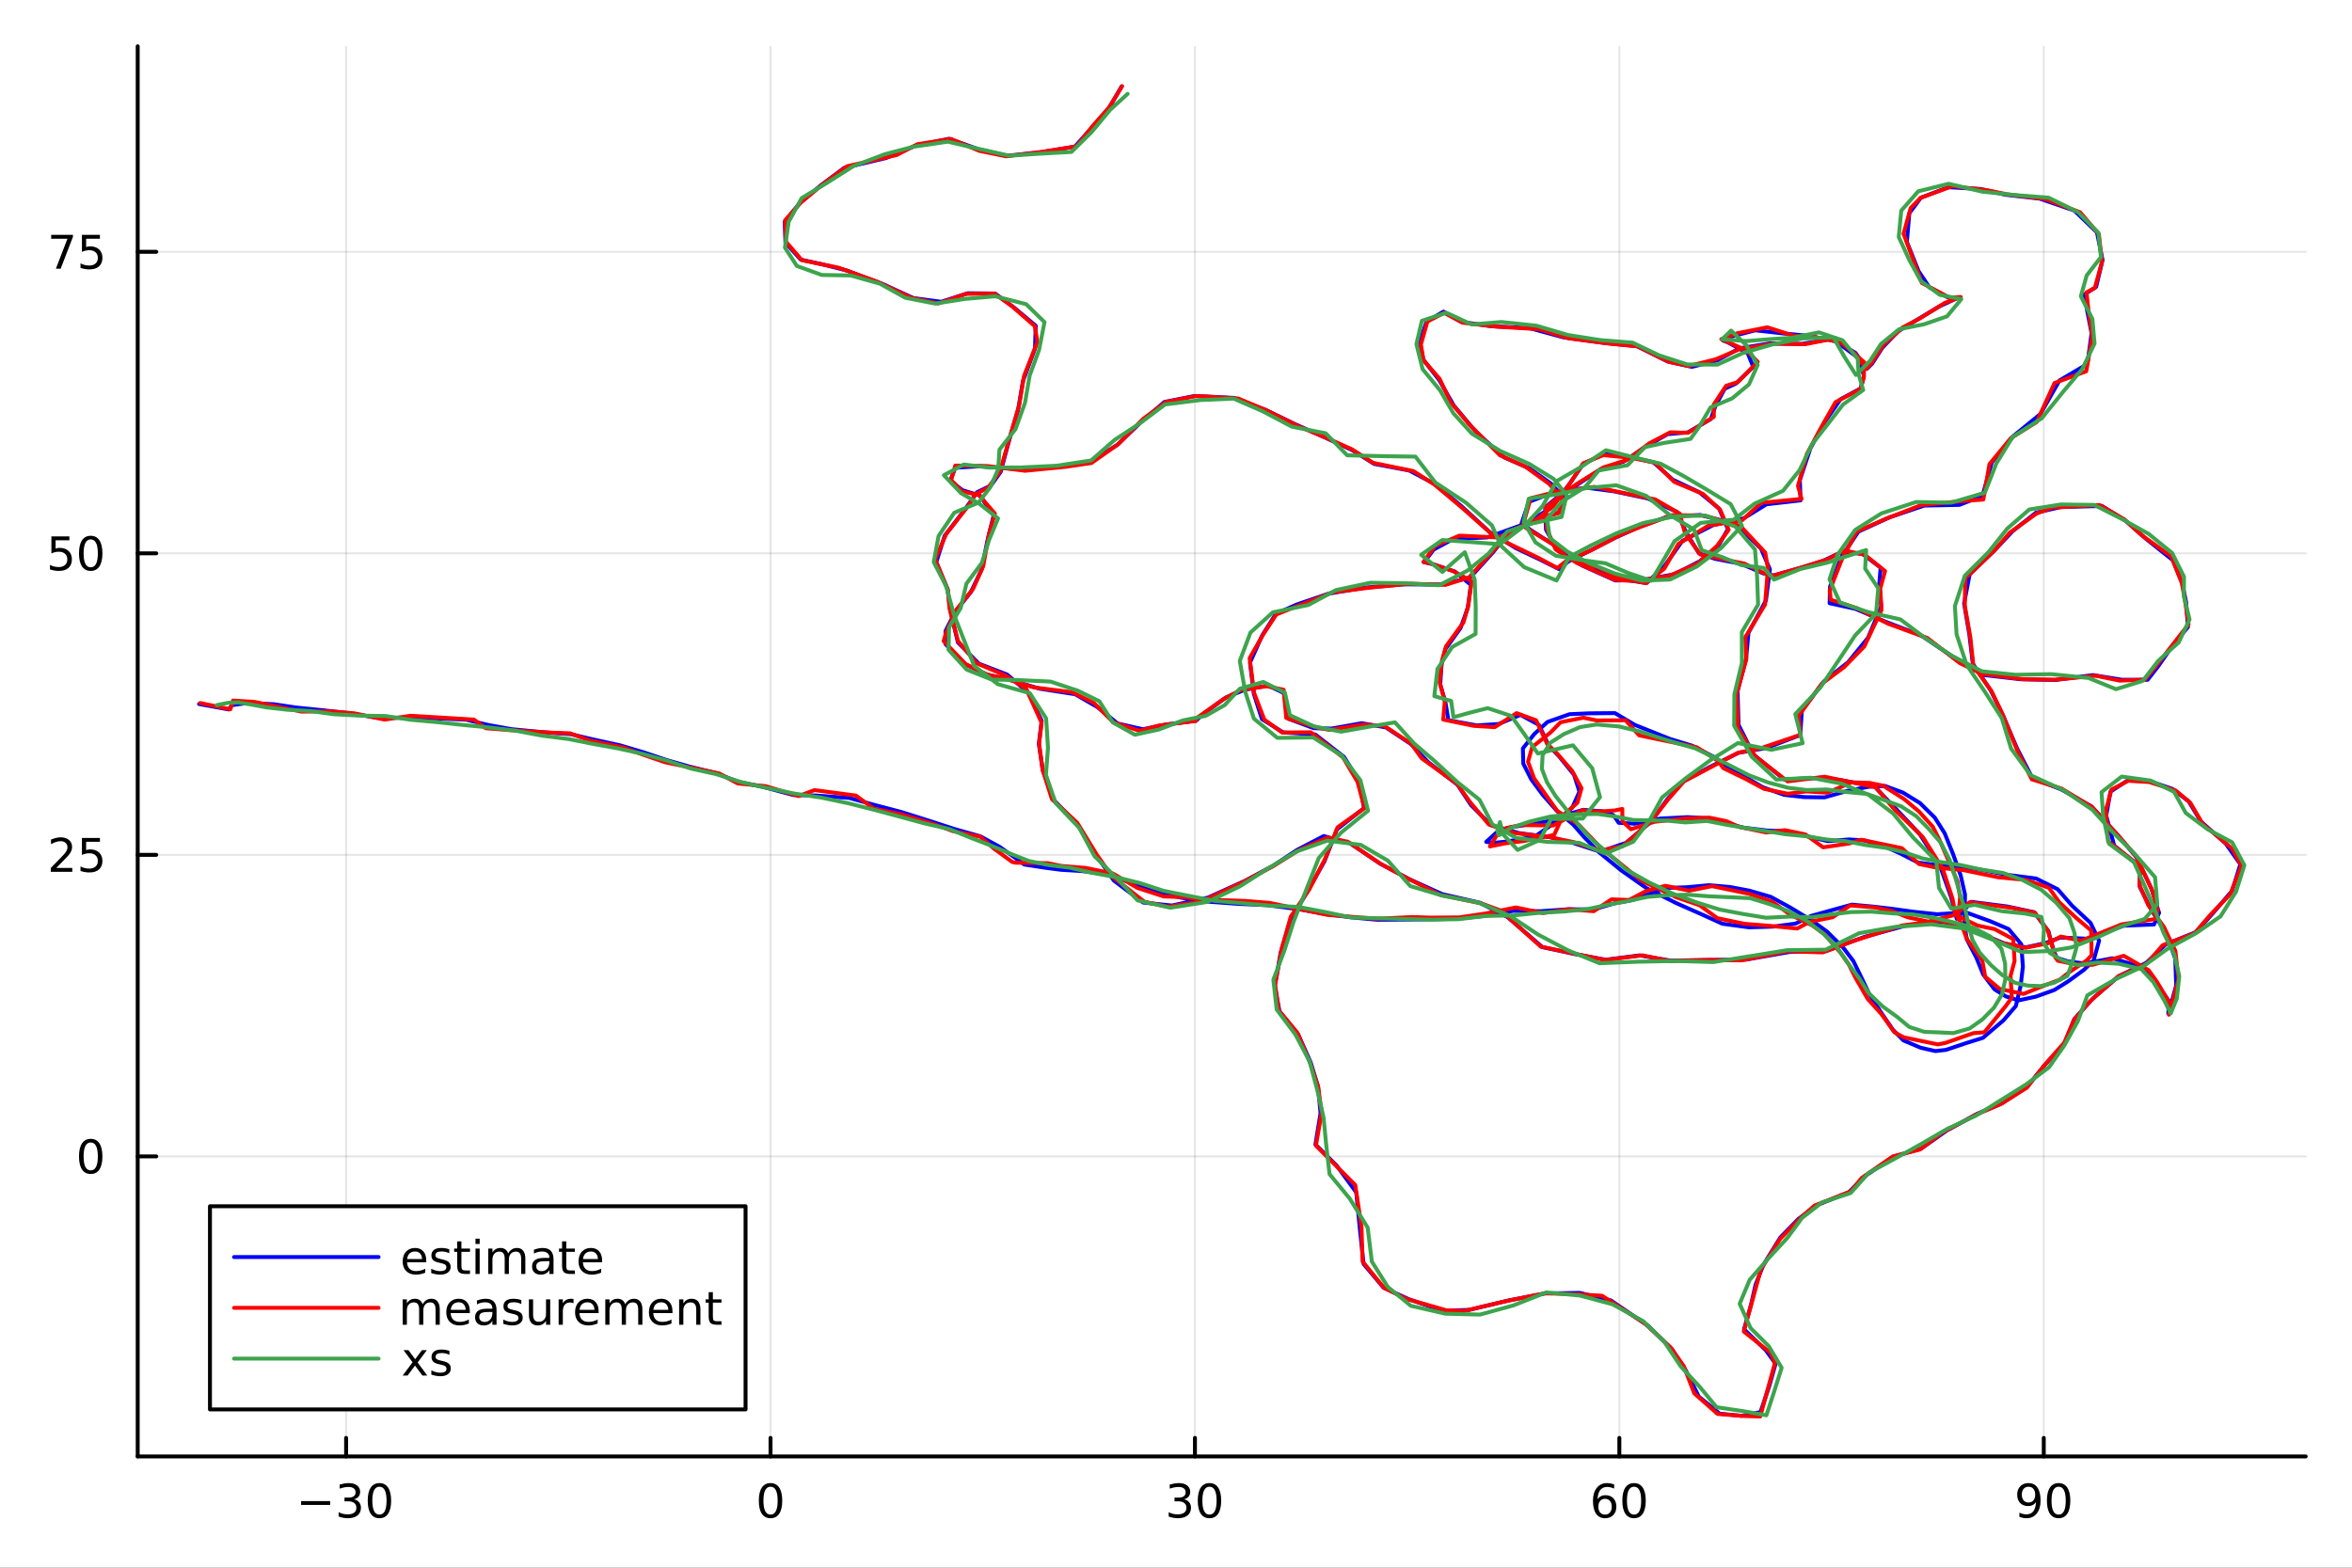 <?xml version="1.0" encoding="utf-8"?>
<svg xmlns="http://www.w3.org/2000/svg" xmlns:xlink="http://www.w3.org/1999/xlink" width="600" height="400" viewBox="0 0 2400 1600">
<rect x="0" y="0" width="2400" height="1600" fill="#333333" stroke="none"/>
<defs>
  <clipPath id="clip300">
    <rect x="0" y="0" width="2400" height="1600"/>
  </clipPath>
</defs>
<path clip-path="url(#clip300)" d="M0 1600 L2400 1600 L2400 0 L0 0  Z" fill="#ffffff" fill-rule="evenodd" fill-opacity="1"/>
<defs>
  <clipPath id="clip301">
    <rect x="140" y="47" width="2213" height="1440"/>
  </clipPath>
</defs>
<path clip-path="url(#clip300)" d="M140.51 1486.45 L2352.76 1486.45 L2352.76 47.244 L140.51 47.244  Z" fill="#ffffff" fill-rule="evenodd" fill-opacity="1"/>
<polyline clip-path="url(#clip301)" style="stroke:#000000; stroke-linecap:round; stroke-linejoin:round; stroke-width:2; stroke-opacity:0.1; fill:none" points="353.181,1486.45 353.181,47.244 "/>
<polyline clip-path="url(#clip301)" style="stroke:#000000; stroke-linecap:round; stroke-linejoin:round; stroke-width:2; stroke-opacity:0.1; fill:none" points="786.255,1486.45 786.255,47.244 "/>
<polyline clip-path="url(#clip301)" style="stroke:#000000; stroke-linecap:round; stroke-linejoin:round; stroke-width:2; stroke-opacity:0.1; fill:none" points="1219.33,1486.45 1219.33,47.244 "/>
<polyline clip-path="url(#clip301)" style="stroke:#000000; stroke-linecap:round; stroke-linejoin:round; stroke-width:2; stroke-opacity:0.1; fill:none" points="1652.4,1486.45 1652.4,47.244 "/>
<polyline clip-path="url(#clip301)" style="stroke:#000000; stroke-linecap:round; stroke-linejoin:round; stroke-width:2; stroke-opacity:0.1; fill:none" points="2085.48,1486.45 2085.48,47.244 "/>
<polyline clip-path="url(#clip301)" style="stroke:#000000; stroke-linecap:round; stroke-linejoin:round; stroke-width:2; stroke-opacity:0.1; fill:none" points="140.51,1180.23 2352.76,1180.23 "/>
<polyline clip-path="url(#clip301)" style="stroke:#000000; stroke-linecap:round; stroke-linejoin:round; stroke-width:2; stroke-opacity:0.1; fill:none" points="140.51,872.483 2352.76,872.483 "/>
<polyline clip-path="url(#clip301)" style="stroke:#000000; stroke-linecap:round; stroke-linejoin:round; stroke-width:2; stroke-opacity:0.1; fill:none" points="140.51,564.737 2352.76,564.737 "/>
<polyline clip-path="url(#clip301)" style="stroke:#000000; stroke-linecap:round; stroke-linejoin:round; stroke-width:2; stroke-opacity:0.1; fill:none" points="140.51,256.991 2352.76,256.991 "/>
<polyline clip-path="url(#clip300)" style="stroke:#000000; stroke-linecap:round; stroke-linejoin:round; stroke-width:4; stroke-opacity:1; fill:none" points="140.51,1486.45 2352.76,1486.45 "/>
<polyline clip-path="url(#clip300)" style="stroke:#000000; stroke-linecap:round; stroke-linejoin:round; stroke-width:4; stroke-opacity:1; fill:none" points="353.181,1486.45 353.181,1467.55 "/>
<polyline clip-path="url(#clip300)" style="stroke:#000000; stroke-linecap:round; stroke-linejoin:round; stroke-width:4; stroke-opacity:1; fill:none" points="786.255,1486.45 786.255,1467.55 "/>
<polyline clip-path="url(#clip300)" style="stroke:#000000; stroke-linecap:round; stroke-linejoin:round; stroke-width:4; stroke-opacity:1; fill:none" points="1219.33,1486.45 1219.33,1467.55 "/>
<polyline clip-path="url(#clip300)" style="stroke:#000000; stroke-linecap:round; stroke-linejoin:round; stroke-width:4; stroke-opacity:1; fill:none" points="1652.4,1486.45 1652.4,1467.55 "/>
<polyline clip-path="url(#clip300)" style="stroke:#000000; stroke-linecap:round; stroke-linejoin:round; stroke-width:4; stroke-opacity:1; fill:none" points="2085.48,1486.45 2085.48,1467.55 "/>
<path clip-path="url(#clip300)" d="M307.244 1532.02 L336.919 1532.02 L336.919 1535.95 L307.244 1535.95 L307.244 1532.02 Z" fill="#000000" fill-rule="nonzero" fill-opacity="1" /><path clip-path="url(#clip300)" d="M361.179 1530.21 Q364.535 1530.93 366.41 1533.2 Q368.308 1535.47 368.308 1538.8 Q368.308 1543.92 364.79 1546.72 Q361.271 1549.52 354.79 1549.52 Q352.614 1549.52 350.299 1549.08 Q348.007 1548.66 345.554 1547.81 L345.554 1543.29 Q347.498 1544.43 349.813 1545.01 Q352.128 1545.58 354.651 1545.58 Q359.049 1545.58 361.341 1543.85 Q363.655 1542.11 363.655 1538.8 Q363.655 1535.75 361.503 1534.03 Q359.373 1532.3 355.554 1532.3 L351.526 1532.3 L351.526 1528.45 L355.739 1528.45 Q359.188 1528.45 361.016 1527.09 Q362.845 1525.7 362.845 1523.11 Q362.845 1520.45 360.947 1519.03 Q359.072 1517.6 355.554 1517.6 Q353.632 1517.6 351.433 1518.01 Q349.234 1518.43 346.595 1519.31 L346.595 1515.14 Q349.257 1514.4 351.572 1514.03 Q353.91 1513.66 355.97 1513.66 Q361.294 1513.66 364.396 1516.09 Q367.498 1518.5 367.498 1522.62 Q367.498 1525.49 365.854 1527.48 Q364.211 1529.45 361.179 1530.21 Z" fill="#000000" fill-rule="nonzero" fill-opacity="1" /><path clip-path="url(#clip300)" d="M387.174 1517.37 Q383.563 1517.37 381.734 1520.93 Q379.928 1524.47 379.928 1531.6 Q379.928 1538.71 381.734 1542.27 Q383.563 1545.82 387.174 1545.82 Q390.808 1545.82 392.614 1542.27 Q394.442 1538.71 394.442 1531.6 Q394.442 1524.47 392.614 1520.93 Q390.808 1517.37 387.174 1517.37 M387.174 1513.66 Q392.984 1513.66 396.039 1518.27 Q399.118 1522.85 399.118 1531.6 Q399.118 1540.33 396.039 1544.94 Q392.984 1549.52 387.174 1549.52 Q381.364 1549.52 378.285 1544.94 Q375.229 1540.33 375.229 1531.6 Q375.229 1522.85 378.285 1518.27 Q381.364 1513.66 387.174 1513.66 Z" fill="#000000" fill-rule="nonzero" fill-opacity="1" /><path clip-path="url(#clip300)" d="M786.255 1517.37 Q782.644 1517.37 780.815 1520.93 Q779.01 1524.47 779.01 1531.6 Q779.01 1538.71 780.815 1542.27 Q782.644 1545.82 786.255 1545.82 Q789.889 1545.82 791.695 1542.27 Q793.523 1538.71 793.523 1531.6 Q793.523 1524.47 791.695 1520.93 Q789.889 1517.37 786.255 1517.37 M786.255 1513.66 Q792.065 1513.66 795.121 1518.27 Q798.199 1522.85 798.199 1531.6 Q798.199 1540.33 795.121 1544.94 Q792.065 1549.52 786.255 1549.52 Q780.445 1549.52 777.366 1544.94 Q774.31 1540.33 774.31 1531.6 Q774.31 1522.85 777.366 1518.27 Q780.445 1513.66 786.255 1513.66 Z" fill="#000000" fill-rule="nonzero" fill-opacity="1" /><path clip-path="url(#clip300)" d="M1208.17 1530.21 Q1211.53 1530.93 1213.4 1533.2 Q1215.3 1535.47 1215.3 1538.8 Q1215.3 1543.92 1211.78 1546.72 Q1208.26 1549.52 1201.78 1549.52 Q1199.61 1549.52 1197.29 1549.08 Q1195 1548.66 1192.55 1547.81 L1192.55 1543.29 Q1194.49 1544.43 1196.81 1545.01 Q1199.12 1545.58 1201.64 1545.58 Q1206.04 1545.58 1208.33 1543.85 Q1210.65 1542.11 1210.65 1538.8 Q1210.65 1535.75 1208.5 1534.03 Q1206.37 1532.3 1202.55 1532.3 L1198.52 1532.3 L1198.52 1528.45 L1202.73 1528.45 Q1206.18 1528.45 1208.01 1527.09 Q1209.84 1525.7 1209.84 1523.11 Q1209.84 1520.45 1207.94 1519.03 Q1206.07 1517.6 1202.55 1517.6 Q1200.63 1517.6 1198.43 1518.01 Q1196.23 1518.43 1193.59 1519.31 L1193.59 1515.14 Q1196.25 1514.4 1198.57 1514.03 Q1200.9 1513.66 1202.96 1513.66 Q1208.29 1513.66 1211.39 1516.09 Q1214.49 1518.5 1214.49 1522.62 Q1214.49 1525.49 1212.85 1527.48 Q1211.2 1529.45 1208.17 1530.21 Z" fill="#000000" fill-rule="nonzero" fill-opacity="1" /><path clip-path="url(#clip300)" d="M1234.17 1517.37 Q1230.56 1517.37 1228.73 1520.93 Q1226.92 1524.47 1226.92 1531.6 Q1226.92 1538.71 1228.73 1542.27 Q1230.56 1545.82 1234.17 1545.82 Q1237.8 1545.82 1239.61 1542.27 Q1241.44 1538.71 1241.44 1531.6 Q1241.44 1524.47 1239.61 1520.93 Q1237.8 1517.37 1234.17 1517.37 M1234.17 1513.66 Q1239.98 1513.66 1243.03 1518.27 Q1246.11 1522.85 1246.11 1531.6 Q1246.11 1540.33 1243.03 1544.94 Q1239.98 1549.52 1234.17 1549.52 Q1228.36 1549.52 1225.28 1544.94 Q1222.22 1540.33 1222.22 1531.6 Q1222.22 1522.85 1225.28 1518.27 Q1228.36 1513.66 1234.17 1513.66 Z" fill="#000000" fill-rule="nonzero" fill-opacity="1" /><path clip-path="url(#clip300)" d="M1637.81 1529.7 Q1634.66 1529.7 1632.81 1531.86 Q1630.98 1534.01 1630.98 1537.76 Q1630.98 1541.49 1632.81 1543.66 Q1634.66 1545.82 1637.81 1545.82 Q1640.96 1545.82 1642.78 1543.66 Q1644.64 1541.49 1644.64 1537.76 Q1644.64 1534.01 1642.78 1531.86 Q1640.96 1529.7 1637.81 1529.7 M1647.09 1515.05 L1647.09 1519.31 Q1645.33 1518.48 1643.53 1518.04 Q1641.74 1517.6 1639.98 1517.6 Q1635.35 1517.6 1632.9 1520.72 Q1630.47 1523.85 1630.12 1530.17 Q1631.49 1528.15 1633.55 1527.09 Q1635.61 1526 1638.09 1526 Q1643.29 1526 1646.3 1529.17 Q1649.34 1532.32 1649.34 1537.76 Q1649.34 1543.08 1646.19 1546.3 Q1643.04 1549.52 1637.81 1549.52 Q1631.81 1549.52 1628.64 1544.94 Q1625.47 1540.33 1625.47 1531.6 Q1625.47 1523.41 1629.36 1518.55 Q1633.25 1513.66 1639.8 1513.66 Q1641.56 1513.66 1643.34 1514.01 Q1645.15 1514.36 1647.09 1515.05 Z" fill="#000000" fill-rule="nonzero" fill-opacity="1" /><path clip-path="url(#clip300)" d="M1667.39 1517.37 Q1663.78 1517.37 1661.95 1520.93 Q1660.15 1524.47 1660.15 1531.6 Q1660.15 1538.71 1661.95 1542.27 Q1663.78 1545.82 1667.39 1545.82 Q1671.03 1545.82 1672.83 1542.27 Q1674.66 1538.71 1674.66 1531.6 Q1674.66 1524.47 1672.83 1520.93 Q1671.03 1517.37 1667.39 1517.37 M1667.39 1513.66 Q1673.2 1513.66 1676.26 1518.27 Q1679.34 1522.85 1679.34 1531.6 Q1679.34 1540.33 1676.26 1544.94 Q1673.2 1549.52 1667.39 1549.52 Q1661.58 1549.52 1658.5 1544.94 Q1655.45 1540.33 1655.45 1531.6 Q1655.45 1522.85 1658.5 1518.27 Q1661.58 1513.66 1667.39 1513.66 Z" fill="#000000" fill-rule="nonzero" fill-opacity="1" /><path clip-path="url(#clip300)" d="M2060.6 1548.13 L2060.6 1543.87 Q2062.36 1544.7 2064.17 1545.14 Q2065.97 1545.58 2067.71 1545.58 Q2072.34 1545.58 2074.77 1542.48 Q2077.22 1539.36 2077.57 1533.01 Q2076.23 1535.01 2074.17 1536.07 Q2072.11 1537.13 2069.61 1537.13 Q2064.42 1537.13 2061.39 1534.01 Q2058.38 1530.86 2058.38 1525.42 Q2058.38 1520.1 2061.53 1516.88 Q2064.68 1513.66 2069.91 1513.66 Q2075.91 1513.66 2079.05 1518.27 Q2082.22 1522.85 2082.22 1531.6 Q2082.22 1539.77 2078.34 1544.66 Q2074.47 1549.52 2067.92 1549.52 Q2066.16 1549.52 2064.35 1549.17 Q2062.55 1548.82 2060.6 1548.13 M2069.91 1533.48 Q2073.06 1533.48 2074.89 1531.32 Q2076.74 1529.17 2076.74 1525.42 Q2076.74 1521.7 2074.89 1519.54 Q2073.06 1517.37 2069.91 1517.37 Q2066.76 1517.37 2064.91 1519.54 Q2063.08 1521.7 2063.08 1525.42 Q2063.08 1529.17 2064.91 1531.32 Q2066.76 1533.48 2069.91 1533.48 Z" fill="#000000" fill-rule="nonzero" fill-opacity="1" /><path clip-path="url(#clip300)" d="M2100.63 1517.37 Q2097.02 1517.37 2095.19 1520.93 Q2093.38 1524.47 2093.38 1531.6 Q2093.38 1538.71 2095.19 1542.27 Q2097.02 1545.82 2100.63 1545.82 Q2104.26 1545.82 2106.07 1542.27 Q2107.9 1538.71 2107.9 1531.6 Q2107.9 1524.47 2106.07 1520.93 Q2104.26 1517.37 2100.63 1517.37 M2100.63 1513.66 Q2106.44 1513.66 2109.49 1518.27 Q2112.57 1522.85 2112.57 1531.6 Q2112.57 1540.33 2109.49 1544.94 Q2106.44 1549.52 2100.63 1549.52 Q2094.82 1549.52 2091.74 1544.94 Q2088.68 1540.33 2088.68 1531.6 Q2088.68 1522.85 2091.74 1518.27 Q2094.82 1513.66 2100.63 1513.66 Z" fill="#000000" fill-rule="nonzero" fill-opacity="1" /><polyline clip-path="url(#clip300)" style="stroke:#000000; stroke-linecap:round; stroke-linejoin:round; stroke-width:4; stroke-opacity:1; fill:none" points="140.51,1486.45 140.51,47.244 "/>
<polyline clip-path="url(#clip300)" style="stroke:#000000; stroke-linecap:round; stroke-linejoin:round; stroke-width:4; stroke-opacity:1; fill:none" points="140.51,1180.23 159.408,1180.23 "/>
<polyline clip-path="url(#clip300)" style="stroke:#000000; stroke-linecap:round; stroke-linejoin:round; stroke-width:4; stroke-opacity:1; fill:none" points="140.51,872.483 159.408,872.483 "/>
<polyline clip-path="url(#clip300)" style="stroke:#000000; stroke-linecap:round; stroke-linejoin:round; stroke-width:4; stroke-opacity:1; fill:none" points="140.51,564.737 159.408,564.737 "/>
<polyline clip-path="url(#clip300)" style="stroke:#000000; stroke-linecap:round; stroke-linejoin:round; stroke-width:4; stroke-opacity:1; fill:none" points="140.51,256.991 159.408,256.991 "/>
<path clip-path="url(#clip300)" d="M92.566 1166.03 Q88.955 1166.03 87.126 1169.59 Q85.321 1173.13 85.321 1180.26 Q85.321 1187.37 87.126 1190.94 Q88.955 1194.48 92.566 1194.48 Q96.2 1194.48 98.006 1190.94 Q99.835 1187.37 99.835 1180.26 Q99.835 1173.13 98.006 1169.59 Q96.2 1166.03 92.566 1166.03 M92.566 1162.32 Q98.376 1162.32 101.432 1166.93 Q104.51 1171.51 104.51 1180.26 Q104.51 1188.99 101.432 1193.6 Q98.376 1198.18 92.566 1198.18 Q86.756 1198.18 83.677 1193.6 Q80.622 1188.99 80.622 1180.26 Q80.622 1171.51 83.677 1166.93 Q86.756 1162.32 92.566 1162.32 Z" fill="#000000" fill-rule="nonzero" fill-opacity="1" /><path clip-path="url(#clip300)" d="M57.427 885.828 L73.747 885.828 L73.747 889.763 L51.802 889.763 L51.802 885.828 Q54.464 883.073 59.048 878.444 Q63.654 873.791 64.835 872.448 Q67.08 869.925 67.96 868.189 Q68.862 866.43 68.862 864.74 Q68.862 861.985 66.918 860.249 Q64.997 858.513 61.895 858.513 Q59.696 858.513 57.242 859.277 Q54.812 860.041 52.034 861.592 L52.034 856.87 Q54.858 855.735 57.312 855.157 Q59.765 854.578 61.802 854.578 Q67.173 854.578 70.367 857.263 Q73.561 859.948 73.561 864.439 Q73.561 866.569 72.751 868.49 Q71.964 870.388 69.858 872.981 Q69.279 873.652 66.177 876.87 Q63.075 880.064 57.427 885.828 Z" fill="#000000" fill-rule="nonzero" fill-opacity="1" /><path clip-path="url(#clip300)" d="M83.608 855.203 L101.964 855.203 L101.964 859.138 L87.89 859.138 L87.89 867.61 Q88.909 867.263 89.927 867.101 Q90.946 866.916 91.964 866.916 Q97.751 866.916 101.131 870.087 Q104.51 873.258 104.51 878.675 Q104.51 884.254 101.038 887.356 Q97.566 890.434 91.246 890.434 Q89.071 890.434 86.802 890.064 Q84.557 889.694 82.149 888.953 L82.149 884.254 Q84.233 885.388 86.455 885.944 Q88.677 886.499 91.154 886.499 Q95.159 886.499 97.496 884.393 Q99.835 882.286 99.835 878.675 Q99.835 875.064 97.496 872.957 Q95.159 870.851 91.154 870.851 Q89.279 870.851 87.404 871.268 Q85.552 871.684 83.608 872.564 L83.608 855.203 Z" fill="#000000" fill-rule="nonzero" fill-opacity="1" /><path clip-path="url(#clip300)" d="M52.45 547.457 L70.807 547.457 L70.807 551.392 L56.733 551.392 L56.733 559.864 Q57.751 559.517 58.77 559.355 Q59.788 559.17 60.807 559.17 Q66.594 559.17 69.974 562.341 Q73.353 565.512 73.353 570.929 Q73.353 576.507 69.881 579.609 Q66.409 582.688 60.089 582.688 Q57.913 582.688 55.645 582.318 Q53.4 581.947 50.992 581.207 L50.992 576.507 Q53.075 577.642 55.298 578.197 Q57.52 578.753 59.997 578.753 Q64.001 578.753 66.339 576.646 Q68.677 574.54 68.677 570.929 Q68.677 567.318 66.339 565.211 Q64.001 563.105 59.997 563.105 Q58.122 563.105 56.247 563.521 Q54.395 563.938 52.45 564.818 L52.45 547.457 Z" fill="#000000" fill-rule="nonzero" fill-opacity="1" /><path clip-path="url(#clip300)" d="M92.566 550.535 Q88.955 550.535 87.126 554.1 Q85.321 557.642 85.321 564.771 Q85.321 571.878 87.126 575.443 Q88.955 578.984 92.566 578.984 Q96.2 578.984 98.006 575.443 Q99.835 571.878 99.835 564.771 Q99.835 557.642 98.006 554.1 Q96.2 550.535 92.566 550.535 M92.566 546.832 Q98.376 546.832 101.432 551.438 Q104.51 556.021 104.51 564.771 Q104.51 573.498 101.432 578.105 Q98.376 582.688 92.566 582.688 Q86.756 582.688 83.677 578.105 Q80.622 573.498 80.622 564.771 Q80.622 556.021 83.677 551.438 Q86.756 546.832 92.566 546.832 Z" fill="#000000" fill-rule="nonzero" fill-opacity="1" /><path clip-path="url(#clip300)" d="M52.219 239.711 L74.441 239.711 L74.441 241.701 L61.895 274.271 L57.011 274.271 L68.816 243.646 L52.219 243.646 L52.219 239.711 Z" fill="#000000" fill-rule="nonzero" fill-opacity="1" /><path clip-path="url(#clip300)" d="M83.608 239.711 L101.964 239.711 L101.964 243.646 L87.89 243.646 L87.89 252.118 Q88.909 251.771 89.927 251.609 Q90.946 251.423 91.964 251.423 Q97.751 251.423 101.131 254.595 Q104.51 257.766 104.51 263.183 Q104.51 268.761 101.038 271.863 Q97.566 274.942 91.246 274.942 Q89.071 274.942 86.802 274.571 Q84.557 274.201 82.149 273.46 L82.149 268.761 Q84.233 269.896 86.455 270.451 Q88.677 271.007 91.154 271.007 Q95.159 271.007 97.496 268.9 Q99.835 266.794 99.835 263.183 Q99.835 259.572 97.496 257.465 Q95.159 255.359 91.154 255.359 Q89.279 255.359 87.404 255.775 Q85.552 256.192 83.608 257.072 L83.608 239.711 Z" fill="#000000" fill-rule="nonzero" fill-opacity="1" /><polyline clip-path="url(#clip301)" style="stroke:#0000ff; stroke-linecap:round; stroke-linejoin:round; stroke-width:4; stroke-opacity:1; fill:none" points="203.121,718.519 233.532,724.114 236.49,719.739 248.642,718.042 255.613,717.522 279.403,718.733 301.983,722.108 328.192,724.75 355.038,727.694 385.31,732.54 414.209,732.5 439.374,732.92 475.731,734.527 498.373,739.945 522.051,744.22 556.476,747.51 582.541,749.299 604.229,754.472 633.014,760.752 656.907,767.883 680.304,775.732 703.372,782.335 730.868,789.122 752.847,797.8 778.769,803.163 809.632,811.428 832.14,811.885 866.663,814.393 892.401,821.56 919.075,828.542 949.411,838.087 974.284,846.189 1000.28,853.548 1019.92,864.224 1037.38,876.578 1045.19,882.343 1065.78,885.502 1082.55,887.727 1104.02,888.99 1129.58,892.257 1156.04,901.583 1183.55,911.333 1205.75,916.289 1231.83,920.194 1264.06,922.526 1293.13,923.78 1325.73,928.063 1353.73,933.048 1379.84,936.342 1405.34,938.721 1437.41,938.493 1461.49,938.235 1487.9,937.502 1514.79,934.728 1544,929.664 1572.42,929.992 1599.92,928.002 1626.01,928.153 1647.34,921.983 1665.86,918.597 1682.62,912.407 1699.93,906.266 1720.91,905.56 1743.91,903.451 1765.49,905.316 1785.02,908.999 1806.92,915.355 1826.94,926.294 1848.71,939.462 1864.34,950.82 1880.57,966.835 1891.14,980.76 1898.1,995.027 1907.38,1014.42 1918.91,1032.51 1931.59,1051.04 1942.25,1061.86 1959.99,1069.38 1974.87,1072.73 1985.69,1071.52 2007.12,1064.33 2023.36,1059.25 2044.39,1041.34 2057,1026.74 2061.86,1006.24 2064.18,986.556 2062.47,963.595 2049.59,948.197 2030.73,940.167 2005.85,931.109 1976.63,933.092 1951.73,930.465 1930.92,927.583 1911.84,925.363 1889.64,923.29 1870.01,928.687 1847.99,934.85 1832.18,942.654 1809.3,945.719 1784.6,946.445 1757.5,942.774 1734.65,932.413 1710.64,921.812 1680.23,906.536 1654.33,888.327 1631.56,869.687 1616.71,854.586 1605.29,841.53 1588.9,827.889 1574.19,811.175 1562.47,795.353 1554.36,779.301 1553.97,763.843 1565.72,749.036 1579.03,736.854 1601.52,728.926 1621.18,728.035 1647.87,727.79 1668.13,739.795 1689.82,748.496 1704.23,754.228 1726.78,761.119 1749.11,772.671 1762.11,782.066 1780.36,792.763 1798.93,803.549 1820.58,811.218 1840.75,813.505 1861.76,813.803 1885.94,806.95 1906.51,803.043 1923.32,802.132 1941.69,808.874 1959.11,819.568 1974.28,834.488 1984.33,850.383 1992.66,871.019 2000.65,893.243 2005.1,912.931 2004.87,934.082 2004.57,945.289 2007.06,958.927 2016.6,977.158 2023.67,994.541 2035.26,1009.78 2046.85,1016.99 2059.78,1020.99 2077.4,1017.17 2096.19,1010.45 2110.35,1001.6 2126.64,989.692 2136.35,980.286 2141.95,960.034 2133.15,941.839 2114.36,924.349 2099.69,907.567 2077.76,896.643 2048.09,892.806 2020.74,887.586 2003.5,884.913 1978.07,883.148 1957.31,880.389 1938.56,870.798 1923.5,864.049 1902.27,857.685 1886.74,856.741 1865.12,858.508 1844.86,853.681 1823.51,848.471 1803.4,847.65 1779.19,844.744 1761.09,840.087 1743.64,835.243 1722.06,834.016 1694.48,835.415 1668.09,840.688 1651.7,839.755 1646.65,832.258 1641.23,829.273 1634.04,827.859 1623.77,827.229 1615.46,826.503 1602.42,830.263 1588.76,836.71 1563.48,840.833 1541.7,844.336 1526.52,850.062 1516.55,859.227 1523.74,860.31 1536.64,858.973 1565.85,854.056 1586.73,839.443 1604.33,824.351 1611.69,807.967 1606.18,790.784 1591.05,772.137 1580.38,760.968 1570.33,739.853 1551.53,729.605 1529.18,738.941 1506.87,740.378 1477.96,735.032 1474.92,716.798 1469.61,698.503 1470.98,678.088 1475,662.342 1490.42,640.835 1497.68,620.696 1500.9,596.986 1484.43,583.252 1462.37,575.877 1453.17,573.853 1462.84,560.958 1482.74,550.159 1517.66,548.499 1556.12,534.645 1581.86,518.936 1600.67,495.077 1615.43,473.629 1636.72,462.999 1663.36,466.35 1687.14,471.819 1706.88,489.521 1733.98,502.363 1754.24,519.146 1763.15,540.017 1753.51,556.924 1734.51,572.806 1708.61,586.072 1675.24,592.156 1648.23,592.405 1614.54,577.218 1588.92,561.592 1577.5,540.466 1576.69,517.768 1594.6,503.045 1610.11,494.281 1632.77,479.213 1657,470.976 1679.52,455.714 1701.71,443.067 1722.14,441.327 1745.69,427.775 1750.39,414.434 1759.94,396.728 1771.35,391.447 1789.02,374.398 1783.34,360.413 1763.18,349.473 1758.01,347.454 1768.63,342.914 1791.15,337.1 1819.83,340.321 1846.66,342.824 1873.31,348.333 1896.88,365.772 1901.99,383.575 1898.68,396.374 1878.06,407.523 1862.87,429.422 1847.37,457.45 1836.59,489.929 1837.27,510.691 1802.52,514.682 1779.45,528.937 1747.8,536.048 1716.57,552.166 1698.85,577.25 1680.18,595.053 1652.41,590.887 1629.82,579.715 1601.92,569.938 1587.05,557.089 1561.11,540.418 1552.66,534.136 1560.02,512.24 1584.25,503.006 1618.69,497.71 1646.58,501.383 1681.22,508.692 1711.14,522.441 1720.68,543.682 1733.55,564.551 1750.09,570.34 1776.47,575.404 1799.27,585.193 1809.68,587.316 1835.78,580.054 1860.33,572.36 1880.09,563.008 1900.5,565.358 1919.02,579.343 1917.54,597.117 1919.65,618.758 1906.11,650.968 1885.85,675.857 1861.06,695.498 1838.65,725.184 1836.95,750.249 1802.31,763.483 1773.96,768.321 1744.77,782.71 1718.36,797.177 1701.09,816.066 1685.16,838.389 1659.21,860.197 1632.71,869.267 1605.24,860.32 1581.83,854.488 1550.24,850.308 1521.6,842.159 1501.08,821.702 1487.24,800.916 1457.33,777.845 1439.89,759.501 1414.16,742.395 1389.52,738.133 1358.82,743.576 1340.54,743.187 1314.81,733.63 1310.15,707.378 1294.08,699.632 1270.44,703.943 1251.27,711.678 1227.39,728.888 1220.45,735.651 1189.53,739.498 1166.19,744.274 1140.45,738.416 1119.5,721.482 1097.06,708.52 1061.23,702.955 1028.49,693.368 1006.83,688.396 985.454,678.209 964.784,657.398 964.821,643.965 974.862,624.171 990.826,604.05 1001.57,581.425 1007.77,550.997 1013.91,526.085 999.852,505.705 982.177,500.324 969.649,490.679 974.801,477.374 1000.14,475.902 1037.05,478.657 1078.03,476.684 1111.29,472.058 1140.03,454.116 1164.65,430.432 1188.21,410.229 1218.7,404.177 1259.06,406.092 1291.18,418.246 1322.09,433.182 1352.05,446.581 1379.78,459.386 1402.14,473.427 1437.94,480.207 1463.92,493.915 1490.87,516.253 1519.95,542.934 1546.8,559.458 1571.15,570.994 1590.93,580.892 1600.54,572.897 1621.69,562.413 1648.29,548.775 1671.18,538.47 1701.1,527.462 1735.01,525.614 1770.63,534.678 1796.95,559.904 1806.04,581.123 1801.95,612.889 1784.13,645.885 1781.71,672.292 1773.03,705.214 1774.01,739.718 1789.15,769.987 1820.59,795.489 1860.72,793.699 1881.01,796.665 1912.9,802.82 1933.4,824.248 1958.69,851.017 1979.39,883.217 1990.89,915.522 1996.69,937.776 2011.49,920.448 2048.19,925.168 2075.58,930.986 2087.28,946.665 2090.26,950.403 2091.55,955.572 2095.95,971.149 2098.66,977.479 2110.29,981.254 2127.08,983.321 2155.64,978.021 2183.68,986.529 2198.07,999.667 2212.98,1021.49 2212.61,1034.4 2215.92,1022.71 2220.6,1005.77 2219.67,978.403 2210.36,952.709 2195.08,928.282 2183.41,905.101 2183.57,884.87 2157.34,862.986 2149.21,832.45 2153.53,807.968 2170.91,796.605 2192.86,797.013 2216.81,805.17 2233.3,817.866 2245.76,838.337 2271.15,860.932 2286.1,882.098 2277.65,909.163 2258.49,931.59 2240.88,951.29 2209.98,963.784 2189.97,982.776 2162.44,996.056 2135.95,1018.7 2116.6,1040.03 2106.85,1064.41 2086.63,1086.93 2068.44,1109.19 2043.3,1125.82 2017.53,1136.76 1986.35,1153.92 1960.7,1172.05 1932.61,1180.41 1902.86,1200.39 1886.53,1216.94 1854.46,1229.78 1835.15,1244.01 1816.56,1263.11 1799.34,1291.05 1791.46,1310.97 1786.68,1331.94 1779.64,1356.68 1802.03,1378.29 1811.81,1391.9 1805.25,1415.1 1796.39,1441.19 1777.05,1445.01 1754.77,1442.81 1733.5,1425.42 1720.48,1399.19 1706.27,1377.18 1682.07,1353.39 1643.61,1327.16 1611.92,1319.55 1576.93,1320.06 1539.49,1327.25 1499.12,1336.91 1471.86,1337.74 1437.49,1325.96 1411.77,1314.19 1391.41,1290.04 1387.88,1257.02 1383.92,1216.91 1364.07,1189.79 1342.28,1168.03 1347.5,1136.2 1344.98,1109.01 1337.35,1084.12 1324.67,1055.75 1305.63,1032.24 1300.82,1006.47 1306.78,972.301 1317.01,938.82 1334.32,909.522 1351.46,879.164 1364.27,846.439 1391.9,824.706 1386.58,796.797 1371.46,772.524 1342.09,749.594 1309.39,747.52 1287.69,733.946 1279.42,708.188 1275.5,676.253 1287.99,648.449 1301.95,626.412 1323.44,616.883 1355.73,605.885 1392.28,599.808 1431.89,596.392 1470.37,596.577 1499.98,589.633 1523.86,563.277 1541.04,541.43 1569.87,528.75 1592.82,522.47 1595.94,507.65 1582.32,493.284 1560.85,478.146 1534.96,466.846 1505.76,440.424 1483.43,413.836 1468.51,387.776 1452.32,367.039 1448.63,348.9 1455.83,328.068 1472.96,318.042 1490.74,328.433 1521.17,332.912 1560.48,334.803 1595.33,344.308 1636.84,349.944 1670.45,353.338 1701.65,368.918 1726.47,374.432 1752.38,367.768 1775.07,355.503 1806.26,350.426 1838.46,351.013 1869.15,345.96 1893.27,360.081 1904.88,376.469 1910.28,371.253 1920.8,354.827 1936.99,338.025 1954.53,327.353 1978.69,312.861 1997.74,303.93 1990.21,304.901 1968.76,293.306 1957.77,276.838 1945.76,246.903 1948.31,217.583 1960.06,201.767 1988.12,191.074 2021.21,192.919 2046.25,198.734 2081.14,202.697 2116.6,214.85 2139.76,237.111 2145.46,265.466 2138.87,292.846 2126.86,300.638 2129.76,317.125 2134.26,340.162 2129.97,371.533 2101.51,388.321 2082.05,422.566 2054.46,445.059 2032.4,472.105 2022.89,506.193 1999.39,515.294 1963.53,515.997 1928.06,528.027 1896.28,542.614 1878.78,568.971 1867.38,598.695 1866.98,615.676 1893.2,621.346 1922.71,633.995 1960.29,648.513 1996.22,672.676 2023.51,688.843 2061.54,693.209 2096.92,694.042 2135.69,689.005 2165.25,693.775 2191.52,693.785 2202.6,679.501 2216.2,659.941 2232.6,639.926 2230.68,614.268 2226.64,594.933 2217.25,571.773 2190.16,550.226 2169.02,531.526 2144.85,516.385 2102.97,517.509 2077.49,523.253 2053.66,542.137 2035.46,561.498 2009.84,586.158 2004.19,615.958 2009.46,647.004 2013.1,677.452 2031.15,704.326 2043.86,730.09 2058.12,763.652 2073.8,794.008 2103.84,805.967 2134.17,823.011 2160.32,851.462 2179.86,874.72 2195.11,906.42 2203.15,931.616 2198.02,943.507 2167.22,944.761 2129.76,958.062 2102.51,956.855 2086.79,962.614 2067.35,966.828 2045.73,963.086 2014.79,950.062 1983.77,941.137 1947.18,944.036 1903.05,956.02 1864.03,970.347 1825.96,971.604 1782.07,979.326 1744.35,979.772 1704.56,980.372 1672.96,975.062 1638.63,979.521 1607.09,973.755 1573.85,966.624 1538.16,935.892 1509.81,921.264 1471.72,912.567 1438.43,897.461 1408.38,881.533 1377.57,860.625 1350.75,853.271 1323.71,867.376 1299.09,883.623 1270.49,898.95 1232.51,916.167 1195.79,924.208 1166.38,921.121 1136.56,898.678 1119.16,873.709 1100.64,843.136 1075.56,816.776 1064.14,786.562 1060.05,759.13 1062.94,735.56 1048.98,706.785 1027.76,688.497 998.861,677.363 977.464,655.658 969.999,624.54 966.885,601.22 955.336,573.915 963.936,546.794 984.914,519.546 996.908,502.417 1011.11,495.559 1021.11,481.596 1025.44,465.218 1031.83,442.027 1038.93,418.298 1043.86,388.821 1056.12,355.766 1056.86,332.47 1034.52,313.717 1015.45,299.576 987.495,299.297 960.459,308.005 932.063,304.239 901.317,290.141 863.619,275.933 839.788,269.949 817.023,264.951 801.502,247.616 800.678,226.401 815.178,208.277 837.337,189.34 861.4,171.326 904.143,161.259 934.037,148.785 968.37,141.605 998.986,152.493 1027.82,158.948 1062.26,155.396 1096.91,149.572 1115.7,128.536 1131.95,110.111 1144.58,88.032 "/>
<polyline clip-path="url(#clip301)" style="stroke:#ff0000; stroke-linecap:round; stroke-linejoin:round; stroke-width:4; stroke-opacity:1; fill:none" points="204.189,717.49 235.096,723.891 237.752,714.991 259.247,716.296 262.683,716.997 290.154,722.697 307.318,726.254 336.565,726.008 361.496,728.027 392.417,734.428 419.124,730.513 440.619,731.806 483.623,734.416 495.604,743.205 520.55,745.211 563.568,747.821 581.642,748.412 601.404,755.662 635.805,762.778 655.582,770.028 678.809,777.993 702.903,782.978 733.882,789.391 752.807,799.621 781.231,802.354 814.823,812.472 831.193,806.391 873.418,811.98 891.506,825.201 919.079,830.913 952.714,841.031 972.549,848.294 1000.15,854.006 1014.82,866.525 1032.96,879.758 1036.41,880.472 1069.2,880.94 1083,883.808 1108.03,885.827 1135.66,891.551 1160.73,906.237 1187.53,914.94 1205.66,915.543 1234.15,918.288 1270.43,919.47 1295.48,921.501 1330.05,928.665 1354.27,933.688 1379.32,935.706 1404.38,937.737 1441.51,935.953 1459.66,936.543 1489.02,936.31 1515.77,932.358 1546.8,926.154 1574.49,931.878 1601.23,927.939 1626.3,929.97 1644.32,917.906 1662.46,918.497 1679.63,909.425 1699.43,904.045 1723.67,909.068 1746.93,904.402 1767.72,908.699 1785.02,912.281 1808.45,920.282 1826.77,933.54 1849.38,944.532 1861.61,953.383 1878.29,972.636 1886.23,983.764 1893.35,997.883 1905.77,1019.44 1919.84,1035.01 1933.09,1053.59 1942.69,1058.74 1967,1063.79 1977.42,1065.94 1985.21,1064.38 2013.62,1054.43 2024.85,1053.59 2046.9,1026.5 2052.84,1018.23 2051.6,995.84 2055.67,980.883 2054.44,958.516 2035.25,948.238 2017.9,944.643 1995.27,933.651 1967.71,940.581 1946.91,936.285 1930.39,929.711 1913.07,926.129 1887.98,924.098 1870.01,936.174 1846.74,940.827 1833.88,947.647 1805.32,944.889 1780.23,942.871 1752.52,937.134 1734.21,923.877 1710.8,915.875 1675.2,899.035 1654.29,882.097 1633.41,865.159 1622.06,853.366 1610.73,841.561 1589.02,827.626 1575.91,809.173 1565.41,794.426 1559.22,777.414 1563.39,762.556 1582.2,747.575 1592.44,737.112 1615.65,732.483 1629.45,735.327 1658.74,735.093 1672.69,750.529 1693.41,754.813 1703.78,756.943 1731.42,762.654 1753.14,776.552 1758.4,783.926 1780.95,794.869 1800.05,805.111 1824.26,810.109 1843.2,807.721 1864.78,809.026 1889.64,798.427 1907.76,799.03 1921.6,801.886 1943.37,815.808 1958.23,828.315 1972.27,843.801 1979.39,857.859 1988.35,878.613 1997.32,899.38 2000.16,915.74 1997.91,937.356 2000.57,941.061 2006.89,958.16 2022.81,980.403 2025.67,996.8 2040.57,1009.37 2050.99,1011.54 2064.88,1014.4 2085.51,1006.02 2101.83,999.915 2111.22,992.369 2129.17,980.28 2134.27,975.024 2133.81,949.666 2118.9,937.11 2101.33,920.861 2090.72,906.064 2067.26,898.063 2038.7,895.318 2014.44,890.308 2004.04,888.153 1975.5,885.421 1958.18,881.838 1940.67,865.614 1926.81,862.758 1899.11,857.034 1887.09,860.85 1860.38,864.789 1842.07,851.556 1821.3,847.272 1802.35,849.648 1774.67,843.936 1761.65,838.102 1744.36,834.519 1718.49,835.48 1688.33,838.705 1664.25,846.325 1655.55,838.225 1655.41,825.595 1647.67,827.146 1636.47,827.983 1621.8,828.106 1614.88,826.678 1597.72,835.726 1584.86,842.521 1552.07,842.053 1536.57,845.143 1527.14,852.652 1520.34,863.866 1535.85,860.764 1554.8,858.376 1585.81,852.172 1595.09,832.033 1609.63,819.292 1613.79,804.409 1604.13,786.683 1587.57,767.541 1578.87,759.454 1567.43,735.105 1547.56,727.855 1525.3,742.122 1503.76,740.817 1472.69,734.403 1474.27,715.877 1468.94,695.947 1471.35,674.479 1475.52,659.658 1493.38,635.137 1498.39,617.374 1501.62,593 1482.64,582.832 1459.37,574.917 1452.48,573.501 1464.38,557.191 1489.21,546.666 1528.73,548.549 1566.35,531.303 1585.1,516.421 1602.89,491.998 1615.56,472.782 1636.06,464.522 1664.41,467.23 1688.49,472.167 1708.46,491.85 1737.78,504.111 1755.16,520.163 1763.99,540.708 1752.17,557.006 1732.62,574.855 1703.55,587.633 1669.23,593.086 1647.73,591.794 1608.86,574.412 1587.25,560.588 1578.46,540.031 1577.39,517.959 1596.13,503.089 1609.76,493.413 1636.19,477.017 1660.14,469.471 1683.12,452.372 1704.43,441.183 1722.45,441.761 1748.83,425.389 1748.69,412.919 1761.31,393.741 1773.26,389.974 1793.57,369.281 1782.28,357.648 1756.43,346.138 1772.64,340.156 1803.39,334.038 1830.05,342.593 1851.49,343.886 1878.97,349.511 1902.4,369.835 1901.77,385.235 1898.5,396.99 1872.98,410.408 1858.75,435.483 1843.69,463.525 1834.68,495.949 1838.31,509.17 1797.14,513.183 1777.62,531.02 1743.33,536.461 1712.63,555.123 1698.31,580.309 1679.57,595.216 1652,589.541 1629.54,578.671 1599.37,569.328 1588.08,557.634 1556.98,538.738 1554.37,535.082 1561.85,508.518 1589.25,501.673 1626.97,496.946 1651.05,501.895 1688.91,509.675 1713.99,524.188 1719.37,544.019 1735.09,565.992 1748.88,568.824 1779.9,575.2 1802.38,586.082 1809.28,587.498 1840.96,578.388 1864.93,570.818 1881.98,561.832 1902.66,566.079 1923.54,582.857 1918.64,600.608 1919.83,622.741 1902.3,659.83 1881.95,680.696 1858.94,697.905 1835.28,730.673 1837.25,749.914 1796.93,763.59 1773.72,768.231 1743.75,784.049 1718.04,797.614 1701.87,816.313 1684.87,837.991 1655.82,863.497 1632.57,868.15 1605.73,859.447 1581.52,854.437 1546.1,850.276 1519.29,841.573 1500.11,818.714 1487.03,800.261 1450.6,773.856 1440.15,759.122 1412.47,740.829 1390.91,739.524 1356.51,744.99 1342.71,742.134 1312.51,732.766 1309.77,703.912 1292.53,700.354 1265.87,704.281 1248.71,713.304 1221.25,732.778 1220.4,735.745 1182.53,740.497 1162.74,745.852 1136.02,737.173 1116.17,717.354 1093.75,706.435 1055.02,701.585 1024.89,692.218 1007.69,688.66 985.31,677.753 962.92,654.303 965.504,645.415 975.797,622.445 992.961,600.903 1003.24,577.97 1009.2,544.77 1015.18,524.114 998.851,505.12 981.687,501.587 970.528,489.917 974.801,475.183 1007.4,475.638 1046,480.464 1087.15,476.45 1113.73,472.548 1141.12,453.222 1166.74,427.322 1189.81,410.248 1220.63,404.13 1263.49,406.703 1292.69,418.927 1324.49,434.806 1353.73,447.042 1379.54,458.577 1401.08,472.364 1442.32,480.833 1463.87,494.632 1493.26,519.4 1525.28,547.848 1547.71,558.705 1570.16,569.574 1589.16,579.742 1598.54,572.283 1623.34,561.758 1653.25,546.038 1673.77,537.766 1706.26,525.715 1738.9,526.182 1775.97,536.916 1801.24,563.974 1804.02,580.161 1801.06,617.078 1780.85,650.487 1781.99,672.645 1772.1,708.245 1773.4,743.033 1791,771.801 1824.1,797.491 1861.97,792.727 1875.81,795.583 1913.86,803.425 1933.18,826.284 1962.08,854.289 1982.43,886.849 1992.41,917.291 1995.27,933.651 2009.75,920.873 2052.17,926.486 2076.45,931.496 2087.08,946.317 2089.74,950.023 2091.58,956.719 2097.11,976.809 2099.77,980.526 2117.13,984.109 2135.29,984.712 2167.14,975.492 2192.49,990.214 2200.49,1001.35 2215.67,1026.63 2213.23,1035.61 2217.29,1020.63 2222.95,999.668 2219.79,970.592 2208.09,946.071 2192.11,923.852 2183.09,903.073 2184.48,884.448 2151.19,858.684 2148.89,826.74 2154.55,805.899 2171.64,796.851 2193.23,798.168 2220.13,806.847 2235.05,819.354 2247.53,840.797 2277.39,865.836 2287.23,883.611 2275.73,912.736 2255.4,933.761 2239.33,952.534 2206.71,964.733 2190.63,983.518 2161.47,996.443 2132.51,1022.07 2116.4,1040.88 2106.41,1064.15 2085.17,1088.26 2068.21,1110.11 2041.64,1126.82 2016.68,1137.51 1982.29,1155.78 1959.15,1173.22 1931.5,1180.2 1899.73,1202.23 1888.64,1215.84 1851.54,1230.42 1836.96,1243.32 1816.41,1264.54 1796.83,1295.55 1792.69,1310.64 1786.87,1331.79 1779.39,1358.99 1806.62,1380.66 1811.11,1391.2 1803.63,1418.44 1796.14,1445.72 1777.86,1445.1 1752.59,1443.04 1728.84,1422.07 1718.09,1394.2 1704.82,1375.44 1678.46,1350.76 1634.72,1322.46 1612.98,1321.13 1576.48,1319.92 1537.46,1327.76 1494.11,1337.92 1475.87,1337.3 1434.94,1325.58 1412.28,1314.46 1390.39,1287.53 1389.28,1252.19 1382.92,1209.42 1362.84,1189.31 1342.77,1169.21 1348.63,1135.43 1345.01,1109.25 1337.07,1085.37 1323.89,1054.07 1304.73,1031.06 1301.12,1004.95 1307.83,968.34 1317.15,935.472 1335.97,907.775 1352.18,876.397 1364.91,844.33 1392.37,824.795 1385.3,798.131 1370.47,773.032 1337.57,747.366 1308.3,747.612 1290.14,734.428 1279.66,707.125 1275.17,671.66 1289.66,646.425 1302.44,627.123 1323.02,618.826 1359.9,604.498 1397.68,599.758 1438.91,595.733 1475.02,596.915 1499.01,589.332 1525.4,560.367 1541.55,541.816 1570.62,529.063 1590.33,523.745 1594.47,508.985 1580.58,493.66 1556.39,476.217 1530.55,464.67 1499.4,433.341 1480.34,410.753 1469.01,386.65 1452.58,367.73 1449.88,351.641 1456.54,328.154 1473.59,319.241 1492.51,329.323 1527.65,333.422 1570.48,335.983 1600.55,345.252 1642.57,350.755 1670.87,353.45 1702.74,369.306 1723.35,373.528 1750.7,366.708 1775.41,356.245 1809.61,350.828 1842.16,351.284 1872.91,345.166 1893.71,361.846 1904.21,376.408 1909.27,371.238 1921.85,352.084 1941.28,334.346 1958.28,325.421 1984.57,309.098 2000.74,303.103 1989.62,303.928 1961.14,288.811 1954.89,272.058 1942.4,238.563 1949.71,212.22 1959.8,201.929 1992.11,189.988 2027.21,194.063 2047.8,198.273 2086.36,203.049 2122.5,216.602 2141.72,239.067 2144.81,267.54 2137.58,293.908 2129.1,298.376 2131.15,317.383 2135.03,342.975 2128.81,378.932 2096.45,390.934 2078.27,430.719 2051.96,447.092 2030.07,473.73 2023.79,509.835 2001.49,511.484 1960.33,515.51 1923.62,529.801 1894.59,542.567 1879.54,570.695 1867.08,602.516 1868.07,612.093 1894.85,620.734 1926.91,636.712 1966.71,651.164 1999.83,676.769 2022.39,687.675 2064.67,693.239 2097.4,693.707 2138.67,689.669 2162.87,694.655 2188.69,693.695 2199.64,680.289 2216.45,658.71 2233.24,637.131 2229.32,611.317 2226.41,595.105 2215.57,567.9 2185.08,546.038 2167.6,529.986 2142.43,515.46 2094.37,518.07 2078.14,524.102 2050.98,543.478 2034.97,562.029 2005.33,590.292 2004.93,618.346 2010.6,650.795 2013.64,679.612 2032.15,705.352 2043.74,729.689 2059.02,767.369 2073.29,795.436 2103.64,804.84 2135.03,823.884 2163.21,854.868 2179.96,874.071 2196.16,908.92 2201.71,928.985 2199.29,937.947 2164.82,943.449 2123.63,960.191 2102.8,955.882 2089.95,962.702 2066.68,967.367 2042.4,962.345 2006.69,945.48 1978.94,939.744 1940.99,944.532 1892.8,959.834 1860.13,972.033 1823.8,970.839 1777.24,980.17 1744.39,979.689 1703.77,980.773 1676.03,975.036 1638.05,979.813 1606.87,973.362 1572.23,966.186 1531.29,929.256 1511.35,921.969 1469.83,913.376 1437.77,897.263 1409.17,881.875 1375.37,859.102 1354.62,854.818 1325.37,867.694 1298.73,884.263 1268.6,900.143 1226.4,919.839 1191.89,925.329 1167.69,920.319 1134.81,894.542 1119.2,872.36 1099.28,839.825 1073.35,815.538 1063.81,785.194 1060.3,759.282 1062.84,737.776 1047.28,703.124 1025.74,689.251 996.483,676.929 977.544,654.18 968.925,621.03 967.179,601.863 954.288,571.002 965.432,545.127 988.573,515.497 995.43,504.406 1008.28,497.685 1020.27,481.411 1025.38,463.734 1033.06,437.244 1039.88,413.707 1044.96,383.597 1058.59,349.068 1055.99,332.979 1032.85,312.693 1014.86,299.681 985.772,299.927 957.55,309.664 930.18,304.051 895.115,287.531 855.792,273.252 842.121,270.445 818.187,265.534 801.975,246.687 801.167,224.813 817.422,206.446 841.356,186.566 864.425,169.628 914.791,158.278 936.127,147.187 970.254,141.795 999.284,153.932 1026.61,159.521 1064.16,154.831 1098.28,149.452 1115.29,128.205 1131.44,109.888 1145.01,87.976 "/>
<polyline clip-path="url(#clip301)" style="stroke:#3da44d; stroke-linecap:round; stroke-linejoin:round; stroke-width:4; stroke-opacity:1; fill:none" points="221.183,719.665 232.607,717.306 243.157,716.942 255.945,718.984 271.955,721.952 292.834,724.339 316.2,725.61 340.413,728.926 367.07,730.404 393.056,730.753 419.25,734.619 445.686,736.973 472.813,739.941 499.148,742.412 525.959,745.737 553.234,750.828 580.478,754.313 605.015,759.197 630.745,763.881 656.384,769.538 680.941,776.408 705.076,784.433 730.612,790.031 755.944,798.149 782.612,804.225 810.704,809.954 838.3,814.077 865.841,819.871 893.137,826.781 918.775,833.682 943.578,840.414 968.748,846.184 990.886,855.207 1011.89,863.264 1031.26,871.386 1049.79,878.719 1070.7,882.967 1091.3,885.535 1114.05,890.719 1138.66,895.243 1162.62,901.083 1187.3,909.18 1213.34,914.369 1239.26,919.391 1267.06,921.752 1296.56,924.336 1324.84,925.602 1352.31,930.867 1378.73,936.384 1404.89,937.143 1432.92,937.986 1462.06,938.565 1488.41,938.139 1516.07,934.824 1543.92,934.286 1570.17,931.715 1596.8,930.23 1620.11,927.802 1641.27,923.299 1660.96,919.661 1681.14,915.361 1701.84,913.667 1722.05,913.132 1743.65,914.762 1765.41,915.715 1785.84,916.677 1805.82,922.749 1825.61,930.224 1843.86,939.976 1860.21,952.571 1875.05,967.587 1885.12,982.452 1896.65,997.681 1907.18,1013.85 1920.84,1027.01 1936.02,1037.97 1948.16,1048.07 1963.6,1053.12 1977.83,1053.64 1993.15,1054.4 2009.77,1049.69 2022.87,1040.47 2034.68,1028.44 2042.83,1014.93 2046.27,999.386 2046.03,983.325 2042.26,968.296 2031.25,955.965 2014.31,947.1 1993.63,941.358 1972.51,936.549 1951.59,933.228 1931.02,932.164 1909.57,930.433 1888.56,930.878 1869.52,933.184 1848.6,936.131 1826.28,935.485 1802,936.67 1778.63,932.792 1754.57,928.271 1731.53,921.094 1706.7,911.96 1682.41,900.486 1658.84,887.141 1641.47,871.238 1623.7,856.321 1609.81,840.707 1598.36,826.231 1587.34,812.494 1578.55,798.346 1573.35,784.706 1574.08,770.791 1581.89,758.048 1595.92,749.189 1612.37,742.065 1629.15,739.452 1651.98,741.418 1673.33,746.498 1692.5,752.764 1710.72,758.347 1729.69,763.695 1749.99,773.502 1766.47,781.909 1784.55,791.201 1804.56,798.689 1824.58,804.009 1843.43,806.33 1864.29,805.744 1885.68,808.511 1905.2,810.287 1922.72,816.615 1939.87,822.893 1955.29,832.918 1968.35,846.208 1980.4,860.097 1989.39,877.561 1995.04,894.854 1999.8,911.643 2005.5,928.869 2008.81,944.616 2012.74,959.319 2020.42,972.722 2031.65,985.086 2042.93,994.987 2056.32,1003.11 2069.24,1005.94 2082.38,1006.4 2096.06,1002.96 2109.62,996.033 2114.76,981.544 2118.81,967.2 2116.75,951.907 2111.63,936.998 2098.21,921.314 2083.03,908.186 2063.47,897.97 2043.87,890.958 2022.17,887.6 2001.25,883.048 1980.35,879.757 1961.65,876.108 1944.45,870.269 1924.5,865.358 1903.3,862.364 1883.59,858.493 1863.93,856.831 1843.25,853.509 1821.9,851.425 1800.93,848.048 1782.38,845.189 1762.25,841.87 1741.82,837.878 1719.82,839.377 1700.74,837.511 1681.84,837.242 1666.64,836.955 1653.24,834.263 1642.06,832.43 1630.07,830.757 1616.45,830.996 1600.9,831.306 1581.64,833.469 1560.71,838.555 1541.85,844.92 1529.28,852.633 1527.85,846.751 1530.58,839.013 1533.7,851.509 1548.62,867.426 1571.08,857.288 1582.8,835.872 1615.05,835.43 1632.66,813.569 1624.71,784.109 1605.04,760.68 1569.21,768.993 1553.25,746.211 1542.02,730.662 1518.05,722.741 1499.27,727.511 1483.14,732.068 1480.76,715.372 1463.59,710.478 1466.82,682.682 1481.82,660.308 1505.68,647.015 1505.84,619.785 1504.83,591.687 1494.67,563.613 1471.82,583.734 1450.16,566.228 1471.72,551.162 1496.93,552.937 1530.59,555.448 1555.84,536.312 1573.92,516.702 1588.41,491.053 1614.21,476.075 1638.68,459.501 1667.94,466.938 1694.48,473.246 1718.17,485.961 1741.01,499.344 1765.98,514.52 1777.51,536.627 1756.32,559.202 1731.56,578.088 1704.14,591.469 1675.68,592.658 1648.08,585.455 1620.97,574.457 1599.37,562.987 1581.38,549.009 1578.69,529.332 1593.85,511.864 1617.46,497.17 1631.34,480.16 1660.77,474.811 1678.4,456.376 1698.17,452.018 1725.05,447.948 1733.82,435.641 1745.41,415.869 1767.51,406.584 1784.64,392.342 1793.56,372.472 1782.04,352.382 1766.43,337.431 1757.21,346.306 1781.76,348.137 1806.97,346.119 1828.99,344.657 1856.04,339.217 1880.17,347.329 1895.68,366.262 1896.52,381.811 1901.24,398.043 1880.67,412.827 1864.27,433.929 1848.83,453.658 1836.37,479.755 1819.38,500.966 1790.29,514.093 1769.13,530.42 1735.42,533.658 1708.71,552.306 1694.68,576.29 1685.02,592.727 1661.4,584.77 1638.2,574.902 1614.67,571.72 1587.61,567.186 1566.82,553.567 1554.77,532.621 1559.92,508.985 1589.18,504.421 1619.06,498.106 1649.34,495.286 1679.76,506.052 1703.55,525.395 1728.63,540.458 1736.44,561.531 1757.52,568.657 1776.91,576.78 1799.71,579.619 1810.21,591.549 1836.94,580.792 1864.78,574.182 1887.87,566.594 1904.22,561.373 1903.23,580.375 1916.59,600.448 1914.36,626.231 1893.04,648.443 1876.57,673.247 1857.57,701.649 1831.93,728.803 1839.43,758.494 1807.52,765.254 1773.4,758.375 1745.53,775.677 1720.2,794.224 1696.05,813.851 1683.17,837.27 1666.45,859.143 1638.11,871.19 1611.27,860.141 1579.33,859.276 1547.24,855.238 1522.69,841.275 1509.71,816.26 1487,798.147 1463.55,776.456 1442.8,758.659 1423.47,737.263 1397.09,741.672 1368.48,746.755 1340.91,741.412 1316.19,729.926 1311.11,706.937 1289.07,696.003 1265.03,702.986 1249.7,719.614 1230.17,730.658 1206.97,735.273 1182.65,744.529 1158.06,749.86 1135.54,737.363 1121.76,715.703 1100.05,705.038 1072.03,695.634 1038.75,694.08 1011.89,693.601 986.357,683.374 967.899,663.187 968.468,640.295 980.218,620.659 986.181,595.646 1001.94,574.455 1009.26,551.096 1018.42,529.116 999.206,514.045 980.583,503.293 963.135,485.002 983.406,474.069 1009.67,477.222 1041.28,477.135 1078.37,475.319 1113.47,469.929 1137.3,449.033 1163,432.18 1188.85,412.765 1225.2,408.266 1258.84,406.811 1288.42,419.724 1318.22,435.476 1352.69,442.197 1374.73,464.698 1412.34,465.573 1444.35,466.044 1464.7,492.531 1495.94,513.081 1522.36,536.19 1531.48,556.914 1555.3,578.826 1588.3,592.436 1601.36,568.348 1623.85,556.443 1649.65,544.192 1676.76,533.787 1709.06,526.981 1739.83,526.133 1770.71,537.384 1790.82,560.855 1792.97,588.646 1793.98,617.067 1777.38,645.132 1777.46,676.572 1769.79,708.605 1769.54,740.69 1787.56,772.422 1812.6,795.654 1847.66,793.748 1878.8,799.699 1906.3,810.919 1931.65,830.153 1952.01,854.58 1975.78,878.787 1978.58,906.182 1991.03,927.278 2015.03,923.484 2042.5,929.931 2066.46,932.376 2083.02,935.809 2085.69,948.472 2084.86,961.375 2091.76,972.695 2104.51,980.129 2120.14,985.062 2139.81,982.378 2161.86,983.572 2184.99,989.13 2197.32,1002.33 2208.55,1021.27 2215.04,1034.23 2221.31,1018.88 2223.72,996.261 2218.73,974.386 2207.79,952.123 2198.75,928.591 2188.48,904.258 2177.49,879.83 2151.95,861.044 2146.1,832.992 2144.42,808.459 2165,792.579 2194.51,796.636 2218.4,808.116 2230.36,829.729 2252.68,846.38 2277.7,859.69 2290.15,883.099 2281.63,910.133 2265.85,935.248 2240.91,952.432 2212.38,967.983 2187.16,986.122 2158.62,999.449 2129.99,1015.83 2120.24,1042.3 2106.19,1067.43 2090.77,1089.34 2067.41,1106.81 2042.53,1122.31 2016.52,1138.51 1987.28,1151.98 1959.87,1167.87 1932.25,1183.22 1906.98,1196.92 1888.42,1217.6 1859.14,1227.3 1838.85,1242.99 1823.53,1263.74 1804.34,1284.48 1785.4,1306.2 1775.18,1330.64 1786.29,1355.38 1804.93,1374.02 1818.01,1395.97 1810.3,1420.51 1802.44,1444.49 1779.55,1440.38 1751.58,1436.21 1734.83,1415.92 1715.01,1394.52 1698.3,1369.53 1676.87,1348.49 1645.45,1331.18 1612.13,1322.26 1577.72,1319.06 1544.4,1332.28 1510.3,1341.67 1474.98,1340.79 1439.66,1332.73 1416.13,1313.51 1399.84,1287.56 1395.6,1252.95 1377.24,1223.23 1356.69,1198.36 1353.23,1168.06 1350.59,1140.67 1344.07,1112.12 1336.3,1083.22 1321.85,1055.81 1302.76,1030.35 1299.34,999.894 1310.51,970.35 1320.08,940.44 1333.4,906.856 1345.68,875.73 1368.71,849.548 1395.99,827.44 1388.15,796.285 1369.16,771.239 1340.07,752.664 1303.42,753.088 1279.49,733.451 1270.55,705.728 1265.09,674.544 1275.99,645.575 1298.77,625.003 1335.09,617.442 1363.33,602.218 1398.28,594.778 1433.61,595.236 1468.5,597.328 1497.28,582.456 1518.69,565.213 1538.03,542.39 1563.56,534.283 1593.42,527.583 1598.62,505.467 1585.36,488.78 1560.44,473.446 1530.98,460.291 1502.04,442.667 1482.94,421.691 1469.48,398.409 1451.65,376.759 1445.34,351.208 1450.88,327.432 1475.78,319.161 1501.71,331.141 1532.01,328.632 1567.57,332.379 1600.18,341.938 1632.94,347.104 1665.89,349.722 1693.2,362.748 1721.79,371.988 1752.48,372.147 1778.82,360.165 1808.17,351.621 1839.28,345.432 1870.79,344.349 1882.02,364.106 1893.79,382.682 1908.15,368.411 1919.37,351.092 1937.86,336.036 1963.42,330.939 1986.75,322.886 2001.37,305.257 1979.45,300.941 1960.07,286.842 1948.54,265.857 1937.47,241.876 1940.08,214.963 1957.43,195.233 1988.33,187.565 2022.89,195.643 2056.56,199.131 2090.4,201.758 2120.36,216.501 2141.21,237.534 2143.85,262.385 2129.3,281.088 2123.32,302.305 2135.05,325.395 2137.3,350.63 2124.58,376.935 2105.27,399.8 2083.38,426.941 2053.71,446.008 2037.09,472.96 2025.38,502.857 1990.96,513.02 1955.19,512.372 1919.88,523.941 1893.02,540.892 1875.01,566.265 1866.84,591.265 1877.54,614.98 1906.65,624.833 1939.21,632.182 1964.08,650.924 1991.17,669.026 2022.38,685.16 2056.61,688.7 2093.21,688.046 2131.11,691.931 2159.15,703.374 2186.47,694.916 2202.19,674.551 2223.09,655.689 2234.24,632.27 2228.43,608.506 2228.56,588.634 2216.49,564.428 2192.65,544.987 2165.11,529.638 2136.87,515.32 2102.88,514.876 2070.68,520.011 2048.23,539.502 2028.85,563.777 2004.89,587.629 1994.81,618.571 1996.5,647.377 2006.82,678.722 2025,705.435 2042.7,733.055 2052.14,764.007 2072.09,791.193 2105.62,806.512 2135.03,826.413 2155.77,849.237 2178.5,871.79 2199.03,895.295 2201.34,922.845 2188.44,937.909 2165.23,945.214 2140.62,956.457 2114.02,966.862 2091.93,970.584 2062.97,971.729 2034.23,959.466 2004.83,947.756 1970.62,943.333 1934.14,946.013 1897.03,952.433 1862.97,969.292 1823.6,969.76 1785.4,975.968 1748.31,981.912 1710.92,980.787 1671.51,981.525 1632.18,983.091 1600.45,970.138 1569.57,953.877 1540.3,934.452 1508.52,921.177 1472.01,914.12 1439.09,904.344 1416.2,878.37 1388.54,862.263 1354.33,857.96 1323.07,869.055 1293.8,886.454 1265.35,904.515 1232.08,920.498 1194.33,926.418 1160.91,919.031 1140.24,896.979 1116.93,873.917 1101.27,844.925 1077.24,819.69 1067.27,790.839 1069.38,763.159 1067.46,733.169 1050.85,707.484 1018.18,698.287 994.099,679.64 984.141,654.491 973.405,627.149 965.474,598.318 952.798,573.661 957.733,547.054 973.783,523.263 998.56,512.959 1010.76,496.874 1018.61,478.687 1019.85,458.925 1036.22,438.011 1045.93,411.093 1050.68,383.244 1060.26,357.178 1065.82,328.743 1047.09,310.437 1015.61,302.406 984.436,305.1 954.287,309.865 923.786,303.908 897.768,289.485 867.935,281.15 838.524,280.63 813.101,271.434 800.935,252.696 804.756,226.341 818.094,202.161 843.965,186.535 870.595,169.677 902.567,157.509 932.028,149.745 967.129,144.59 998.47,151.9 1029.85,158.931 1060.36,156.902 1093.34,155.053 1113.9,134.762 1132.76,112.119 1150.67,95.771 "/>
<path clip-path="url(#clip300)" d="M214.252 1438.47 L760.776 1438.47 L760.776 1231.11 L214.252 1231.11  Z" fill="#ffffff" fill-rule="evenodd" fill-opacity="1"/>
<polyline clip-path="url(#clip300)" style="stroke:#000000; stroke-linecap:round; stroke-linejoin:round; stroke-width:4; stroke-opacity:1; fill:none" points="214.252,1438.47 760.776,1438.47 760.776,1231.11 214.252,1231.11 214.252,1438.47 "/>
<polyline clip-path="url(#clip300)" style="stroke:#0000ff; stroke-linecap:round; stroke-linejoin:round; stroke-width:4; stroke-opacity:1; fill:none" points="238.832,1282.95 386.315,1282.95 "/>
<path clip-path="url(#clip300)" d="M434.924 1286.21 L434.924 1288.29 L415.34 1288.29 Q415.618 1292.69 417.979 1295 Q420.363 1297.29 424.6 1297.29 Q427.053 1297.29 429.345 1296.69 Q431.66 1296.09 433.928 1294.89 L433.928 1298.91 Q431.637 1299.89 429.229 1300.4 Q426.822 1300.91 424.345 1300.91 Q418.141 1300.91 414.507 1297.29 Q410.896 1293.68 410.896 1287.53 Q410.896 1281.16 414.322 1277.43 Q417.771 1273.68 423.604 1273.68 Q428.836 1273.68 431.868 1277.06 Q434.924 1280.42 434.924 1286.21 M430.664 1284.96 Q430.618 1281.46 428.697 1279.38 Q426.799 1277.29 423.65 1277.29 Q420.086 1277.29 417.933 1279.31 Q415.803 1281.32 415.479 1284.98 L430.664 1284.96 Z" fill="#000000" fill-rule="nonzero" fill-opacity="1" /><path clip-path="url(#clip300)" d="M458.442 1275.07 L458.442 1279.1 Q456.636 1278.17 454.692 1277.71 Q452.748 1277.25 450.664 1277.25 Q447.493 1277.25 445.896 1278.22 Q444.322 1279.19 444.322 1281.14 Q444.322 1282.62 445.456 1283.48 Q446.59 1284.31 450.016 1285.07 L451.474 1285.4 Q456.011 1286.37 457.91 1288.15 Q459.831 1289.91 459.831 1293.08 Q459.831 1296.69 456.96 1298.8 Q454.113 1300.91 449.113 1300.91 Q447.03 1300.91 444.761 1300.49 Q442.516 1300.1 440.016 1299.29 L440.016 1294.89 Q442.377 1296.11 444.669 1296.74 Q446.961 1297.34 449.206 1297.34 Q452.215 1297.34 453.836 1296.32 Q455.456 1295.28 455.456 1293.41 Q455.456 1291.67 454.275 1290.74 Q453.118 1289.82 449.16 1288.96 L447.678 1288.61 Q443.72 1287.78 441.961 1286.07 Q440.201 1284.33 440.201 1281.32 Q440.201 1277.67 442.794 1275.67 Q445.386 1273.68 450.155 1273.68 Q452.516 1273.68 454.599 1274.03 Q456.683 1274.38 458.442 1275.07 Z" fill="#000000" fill-rule="nonzero" fill-opacity="1" /><path clip-path="url(#clip300)" d="M470.826 1266.95 L470.826 1274.31 L479.599 1274.31 L479.599 1277.62 L470.826 1277.62 L470.826 1291.69 Q470.826 1294.86 471.683 1295.77 Q472.562 1296.67 475.224 1296.67 L479.599 1296.67 L479.599 1300.23 L475.224 1300.23 Q470.294 1300.23 468.419 1298.41 Q466.544 1296.55 466.544 1291.69 L466.544 1277.62 L463.419 1277.62 L463.419 1274.31 L466.544 1274.31 L466.544 1266.95 L470.826 1266.95 Z" fill="#000000" fill-rule="nonzero" fill-opacity="1" /><path clip-path="url(#clip300)" d="M485.201 1274.31 L489.46 1274.31 L489.46 1300.23 L485.201 1300.23 L485.201 1274.31 M485.201 1264.22 L489.46 1264.22 L489.46 1269.61 L485.201 1269.61 L485.201 1264.22 Z" fill="#000000" fill-rule="nonzero" fill-opacity="1" /><path clip-path="url(#clip300)" d="M518.557 1279.29 Q520.155 1276.42 522.377 1275.05 Q524.599 1273.68 527.608 1273.68 Q531.659 1273.68 533.858 1276.53 Q536.057 1279.35 536.057 1284.59 L536.057 1300.23 L531.775 1300.23 L531.775 1284.73 Q531.775 1281 530.455 1279.19 Q529.136 1277.39 526.428 1277.39 Q523.118 1277.39 521.196 1279.59 Q519.275 1281.79 519.275 1285.58 L519.275 1300.23 L514.993 1300.23 L514.993 1284.73 Q514.993 1280.98 513.673 1279.19 Q512.354 1277.39 509.599 1277.39 Q506.335 1277.39 504.414 1279.61 Q502.493 1281.81 502.493 1285.58 L502.493 1300.23 L498.21 1300.23 L498.21 1274.31 L502.493 1274.31 L502.493 1278.34 Q503.951 1275.95 505.988 1274.82 Q508.025 1273.68 510.826 1273.68 Q513.65 1273.68 515.618 1275.12 Q517.608 1276.55 518.557 1279.29 Z" fill="#000000" fill-rule="nonzero" fill-opacity="1" /><path clip-path="url(#clip300)" d="M556.335 1287.2 Q551.173 1287.2 549.182 1288.38 Q547.191 1289.56 547.191 1292.41 Q547.191 1294.68 548.673 1296.02 Q550.178 1297.34 552.747 1297.34 Q556.289 1297.34 558.418 1294.84 Q560.571 1292.32 560.571 1288.15 L560.571 1287.2 L556.335 1287.2 M564.83 1285.44 L564.83 1300.23 L560.571 1300.23 L560.571 1296.3 Q559.113 1298.66 556.937 1299.79 Q554.761 1300.91 551.613 1300.91 Q547.631 1300.91 545.27 1298.68 Q542.932 1296.44 542.932 1292.69 Q542.932 1288.31 545.849 1286.09 Q548.789 1283.87 554.599 1283.87 L560.571 1283.87 L560.571 1283.45 Q560.571 1280.51 558.627 1278.92 Q556.705 1277.29 553.21 1277.29 Q550.988 1277.29 548.881 1277.83 Q546.775 1278.36 544.83 1279.42 L544.83 1275.49 Q547.168 1274.59 549.367 1274.15 Q551.566 1273.68 553.65 1273.68 Q559.275 1273.68 562.053 1276.6 Q564.83 1279.52 564.83 1285.44 Z" fill="#000000" fill-rule="nonzero" fill-opacity="1" /><path clip-path="url(#clip300)" d="M577.816 1266.95 L577.816 1274.31 L586.589 1274.31 L586.589 1277.62 L577.816 1277.62 L577.816 1291.69 Q577.816 1294.86 578.673 1295.77 Q579.552 1296.67 582.214 1296.67 L586.589 1296.67 L586.589 1300.23 L582.214 1300.23 Q577.284 1300.23 575.409 1298.41 Q573.534 1296.55 573.534 1291.69 L573.534 1277.62 L570.409 1277.62 L570.409 1274.31 L573.534 1274.31 L573.534 1266.95 L577.816 1266.95 Z" fill="#000000" fill-rule="nonzero" fill-opacity="1" /><path clip-path="url(#clip300)" d="M614.367 1286.21 L614.367 1288.29 L594.784 1288.29 Q595.062 1292.69 597.423 1295 Q599.807 1297.29 604.043 1297.29 Q606.497 1297.29 608.788 1296.69 Q611.103 1296.09 613.372 1294.89 L613.372 1298.91 Q611.08 1299.89 608.673 1300.4 Q606.265 1300.91 603.788 1300.91 Q597.585 1300.91 593.95 1297.29 Q590.339 1293.68 590.339 1287.53 Q590.339 1281.16 593.765 1277.43 Q597.214 1273.68 603.048 1273.68 Q608.279 1273.68 611.312 1277.06 Q614.367 1280.42 614.367 1286.21 M610.108 1284.96 Q610.062 1281.46 608.14 1279.38 Q606.242 1277.29 603.094 1277.29 Q599.529 1277.29 597.376 1279.31 Q595.247 1281.32 594.923 1284.98 L610.108 1284.96 Z" fill="#000000" fill-rule="nonzero" fill-opacity="1" /><polyline clip-path="url(#clip300)" style="stroke:#ff0000; stroke-linecap:round; stroke-linejoin:round; stroke-width:4; stroke-opacity:1; fill:none" points="238.832,1334.79 386.315,1334.79 "/>
<path clip-path="url(#clip300)" d="M431.243 1331.13 Q432.84 1328.26 435.062 1326.89 Q437.285 1325.52 440.294 1325.52 Q444.345 1325.52 446.544 1328.37 Q448.743 1331.19 448.743 1336.43 L448.743 1352.07 L444.461 1352.07 L444.461 1336.57 Q444.461 1332.84 443.141 1331.03 Q441.822 1329.23 439.113 1329.23 Q435.803 1329.23 433.882 1331.43 Q431.961 1333.63 431.961 1337.42 L431.961 1352.07 L427.678 1352.07 L427.678 1336.57 Q427.678 1332.82 426.359 1331.03 Q425.039 1329.23 422.285 1329.23 Q419.021 1329.23 417.1 1331.45 Q415.178 1333.65 415.178 1337.42 L415.178 1352.07 L410.896 1352.07 L410.896 1326.15 L415.178 1326.15 L415.178 1330.18 Q416.637 1327.79 418.674 1326.66 Q420.711 1325.52 423.512 1325.52 Q426.336 1325.52 428.303 1326.96 Q430.294 1328.39 431.243 1331.13 Z" fill="#000000" fill-rule="nonzero" fill-opacity="1" /><path clip-path="url(#clip300)" d="M479.414 1338.05 L479.414 1340.13 L459.831 1340.13 Q460.109 1344.53 462.47 1346.84 Q464.854 1349.13 469.09 1349.13 Q471.544 1349.13 473.835 1348.53 Q476.15 1347.93 478.419 1346.73 L478.419 1350.75 Q476.127 1351.73 473.72 1352.24 Q471.312 1352.75 468.835 1352.75 Q462.632 1352.75 458.998 1349.13 Q455.386 1345.52 455.386 1339.37 Q455.386 1333 458.812 1329.27 Q462.261 1325.52 468.095 1325.52 Q473.326 1325.52 476.359 1328.9 Q479.414 1332.26 479.414 1338.05 M475.155 1336.8 Q475.109 1333.3 473.187 1331.22 Q471.289 1329.13 468.141 1329.13 Q464.576 1329.13 462.423 1331.15 Q460.294 1333.16 459.97 1336.82 L475.155 1336.8 Z" fill="#000000" fill-rule="nonzero" fill-opacity="1" /><path clip-path="url(#clip300)" d="M498.187 1339.04 Q493.025 1339.04 491.034 1340.22 Q489.044 1341.4 489.044 1344.25 Q489.044 1346.52 490.525 1347.86 Q492.03 1349.18 494.599 1349.18 Q498.141 1349.18 500.27 1346.68 Q502.423 1344.16 502.423 1339.99 L502.423 1339.04 L498.187 1339.04 M506.682 1337.28 L506.682 1352.07 L502.423 1352.07 L502.423 1348.14 Q500.965 1350.5 498.789 1351.63 Q496.613 1352.75 493.465 1352.75 Q489.483 1352.75 487.122 1350.52 Q484.784 1348.28 484.784 1344.53 Q484.784 1340.15 487.701 1337.93 Q490.641 1335.71 496.451 1335.71 L502.423 1335.71 L502.423 1335.29 Q502.423 1332.35 500.479 1330.76 Q498.557 1329.13 495.062 1329.13 Q492.84 1329.13 490.733 1329.67 Q488.627 1330.2 486.683 1331.26 L486.683 1327.33 Q489.021 1326.43 491.22 1325.99 Q493.419 1325.52 495.502 1325.52 Q501.127 1325.52 503.905 1328.44 Q506.682 1331.36 506.682 1337.28 Z" fill="#000000" fill-rule="nonzero" fill-opacity="1" /><path clip-path="url(#clip300)" d="M531.983 1326.91 L531.983 1330.94 Q530.178 1330.01 528.233 1329.55 Q526.289 1329.09 524.206 1329.09 Q521.034 1329.09 519.437 1330.06 Q517.863 1331.03 517.863 1332.98 Q517.863 1334.46 518.997 1335.32 Q520.131 1336.15 523.557 1336.91 L525.016 1337.24 Q529.553 1338.21 531.451 1339.99 Q533.372 1341.75 533.372 1344.92 Q533.372 1348.53 530.502 1350.64 Q527.655 1352.75 522.655 1352.75 Q520.571 1352.75 518.303 1352.33 Q516.057 1351.94 513.557 1351.13 L513.557 1346.73 Q515.919 1347.95 518.21 1348.58 Q520.502 1349.18 522.747 1349.18 Q525.756 1349.18 527.377 1348.16 Q528.997 1347.12 528.997 1345.25 Q528.997 1343.51 527.817 1342.58 Q526.659 1341.66 522.701 1340.8 L521.219 1340.45 Q517.261 1339.62 515.502 1337.91 Q513.743 1336.17 513.743 1333.16 Q513.743 1329.51 516.335 1327.51 Q518.928 1325.52 523.696 1325.52 Q526.057 1325.52 528.141 1325.87 Q530.224 1326.22 531.983 1326.91 Z" fill="#000000" fill-rule="nonzero" fill-opacity="1" /><path clip-path="url(#clip300)" d="M539.715 1341.84 L539.715 1326.15 L543.974 1326.15 L543.974 1341.68 Q543.974 1345.36 545.409 1347.21 Q546.844 1349.04 549.715 1349.04 Q553.164 1349.04 555.154 1346.84 Q557.168 1344.64 557.168 1340.85 L557.168 1326.15 L561.428 1326.15 L561.428 1352.07 L557.168 1352.07 L557.168 1348.09 Q555.617 1350.45 553.557 1351.61 Q551.52 1352.75 548.812 1352.75 Q544.344 1352.75 542.029 1349.97 Q539.715 1347.19 539.715 1341.84 M550.432 1325.52 L550.432 1325.52 Z" fill="#000000" fill-rule="nonzero" fill-opacity="1" /><path clip-path="url(#clip300)" d="M585.224 1330.13 Q584.506 1329.71 583.65 1329.53 Q582.816 1329.32 581.798 1329.32 Q578.187 1329.32 576.242 1331.68 Q574.321 1334.02 574.321 1338.42 L574.321 1352.07 L570.039 1352.07 L570.039 1326.15 L574.321 1326.15 L574.321 1330.18 Q575.664 1327.82 577.816 1326.68 Q579.969 1325.52 583.048 1325.52 Q583.488 1325.52 584.02 1325.59 Q584.552 1325.64 585.201 1325.76 L585.224 1330.13 Z" fill="#000000" fill-rule="nonzero" fill-opacity="1" /><path clip-path="url(#clip300)" d="M610.825 1338.05 L610.825 1340.13 L591.242 1340.13 Q591.52 1344.53 593.881 1346.84 Q596.265 1349.13 600.501 1349.13 Q602.955 1349.13 605.247 1348.53 Q607.562 1347.93 609.83 1346.73 L609.83 1350.75 Q607.538 1351.73 605.131 1352.24 Q602.724 1352.75 600.247 1352.75 Q594.043 1352.75 590.409 1349.13 Q586.798 1345.52 586.798 1339.37 Q586.798 1333 590.224 1329.27 Q593.673 1325.52 599.506 1325.52 Q604.737 1325.52 607.77 1328.9 Q610.825 1332.26 610.825 1338.05 M606.566 1336.8 Q606.52 1333.3 604.599 1331.22 Q602.7 1329.13 599.552 1329.13 Q595.988 1329.13 593.835 1331.15 Q591.705 1333.16 591.381 1336.82 L606.566 1336.8 Z" fill="#000000" fill-rule="nonzero" fill-opacity="1" /><path clip-path="url(#clip300)" d="M638.001 1331.13 Q639.598 1328.26 641.821 1326.89 Q644.043 1325.52 647.052 1325.52 Q651.103 1325.52 653.302 1328.37 Q655.501 1331.19 655.501 1336.43 L655.501 1352.07 L651.219 1352.07 L651.219 1336.57 Q651.219 1332.84 649.899 1331.03 Q648.58 1329.23 645.872 1329.23 Q642.561 1329.23 640.64 1331.43 Q638.719 1333.63 638.719 1337.42 L638.719 1352.07 L634.436 1352.07 L634.436 1336.57 Q634.436 1332.82 633.117 1331.03 Q631.798 1329.23 629.043 1329.23 Q625.779 1329.23 623.858 1331.45 Q621.936 1333.65 621.936 1337.42 L621.936 1352.07 L617.654 1352.07 L617.654 1326.15 L621.936 1326.15 L621.936 1330.18 Q623.395 1327.79 625.432 1326.66 Q627.469 1325.52 630.27 1325.52 Q633.094 1325.52 635.061 1326.96 Q637.052 1328.39 638.001 1331.13 Z" fill="#000000" fill-rule="nonzero" fill-opacity="1" /><path clip-path="url(#clip300)" d="M686.172 1338.05 L686.172 1340.13 L666.589 1340.13 Q666.867 1344.53 669.228 1346.84 Q671.612 1349.13 675.848 1349.13 Q678.302 1349.13 680.594 1348.53 Q682.908 1347.93 685.177 1346.73 L685.177 1350.75 Q682.885 1351.73 680.478 1352.24 Q678.07 1352.75 675.594 1352.75 Q669.39 1352.75 665.756 1349.13 Q662.145 1345.52 662.145 1339.37 Q662.145 1333 665.57 1329.27 Q669.02 1325.52 674.853 1325.52 Q680.084 1325.52 683.117 1328.9 Q686.172 1332.26 686.172 1338.05 M681.913 1336.8 Q681.867 1333.3 679.945 1331.22 Q678.047 1329.13 674.899 1329.13 Q671.334 1329.13 669.182 1331.15 Q667.052 1333.16 666.728 1336.82 L681.913 1336.8 Z" fill="#000000" fill-rule="nonzero" fill-opacity="1" /><path clip-path="url(#clip300)" d="M714.714 1336.43 L714.714 1352.07 L710.455 1352.07 L710.455 1336.57 Q710.455 1332.88 709.019 1331.06 Q707.584 1329.23 704.714 1329.23 Q701.265 1329.23 699.274 1331.43 Q697.283 1333.63 697.283 1337.42 L697.283 1352.07 L693.001 1352.07 L693.001 1326.15 L697.283 1326.15 L697.283 1330.18 Q698.811 1327.84 700.871 1326.68 Q702.955 1325.52 705.663 1325.52 Q710.13 1325.52 712.422 1328.3 Q714.714 1331.06 714.714 1336.43 Z" fill="#000000" fill-rule="nonzero" fill-opacity="1" /><path clip-path="url(#clip300)" d="M727.422 1318.79 L727.422 1326.15 L736.195 1326.15 L736.195 1329.46 L727.422 1329.46 L727.422 1343.53 Q727.422 1346.7 728.278 1347.61 Q729.158 1348.51 731.82 1348.51 L736.195 1348.51 L736.195 1352.07 L731.82 1352.07 Q726.89 1352.07 725.015 1350.25 Q723.14 1348.39 723.14 1343.53 L723.14 1329.46 L720.015 1329.46 L720.015 1326.15 L723.14 1326.15 L723.14 1318.79 L727.422 1318.79 Z" fill="#000000" fill-rule="nonzero" fill-opacity="1" /><polyline clip-path="url(#clip300)" style="stroke:#3da44d; stroke-linecap:round; stroke-linejoin:round; stroke-width:4; stroke-opacity:1; fill:none" points="238.832,1386.63 386.315,1386.63 "/>
<path clip-path="url(#clip300)" d="M435.549 1377.99 L426.174 1390.6 L436.035 1403.91 L431.012 1403.91 L423.465 1393.73 L415.919 1403.91 L410.896 1403.91 L420.965 1390.35 L411.752 1377.99 L416.776 1377.99 L423.65 1387.22 L430.525 1377.99 L435.549 1377.99 Z" fill="#000000" fill-rule="nonzero" fill-opacity="1" /><path clip-path="url(#clip300)" d="M458.581 1378.75 L458.581 1382.78 Q456.775 1381.85 454.831 1381.39 Q452.886 1380.93 450.803 1380.93 Q447.632 1380.93 446.035 1381.9 Q444.461 1382.87 444.461 1384.82 Q444.461 1386.3 445.595 1387.16 Q446.729 1387.99 450.155 1388.75 L451.613 1389.08 Q456.15 1390.05 458.048 1391.83 Q459.97 1393.59 459.97 1396.76 Q459.97 1400.37 457.099 1402.48 Q454.252 1404.59 449.252 1404.59 Q447.169 1404.59 444.9 1404.17 Q442.655 1403.78 440.155 1402.97 L440.155 1398.57 Q442.516 1399.79 444.808 1400.42 Q447.099 1401.02 449.345 1401.02 Q452.354 1401.02 453.974 1400 Q455.595 1398.96 455.595 1397.09 Q455.595 1395.35 454.414 1394.42 Q453.257 1393.5 449.298 1392.64 L447.817 1392.29 Q443.859 1391.46 442.099 1389.75 Q440.34 1388.01 440.34 1385 Q440.34 1381.35 442.933 1379.35 Q445.525 1377.36 450.294 1377.36 Q452.655 1377.36 454.738 1377.71 Q456.822 1378.06 458.581 1378.75 Z" fill="#000000" fill-rule="nonzero" fill-opacity="1" /></svg>
